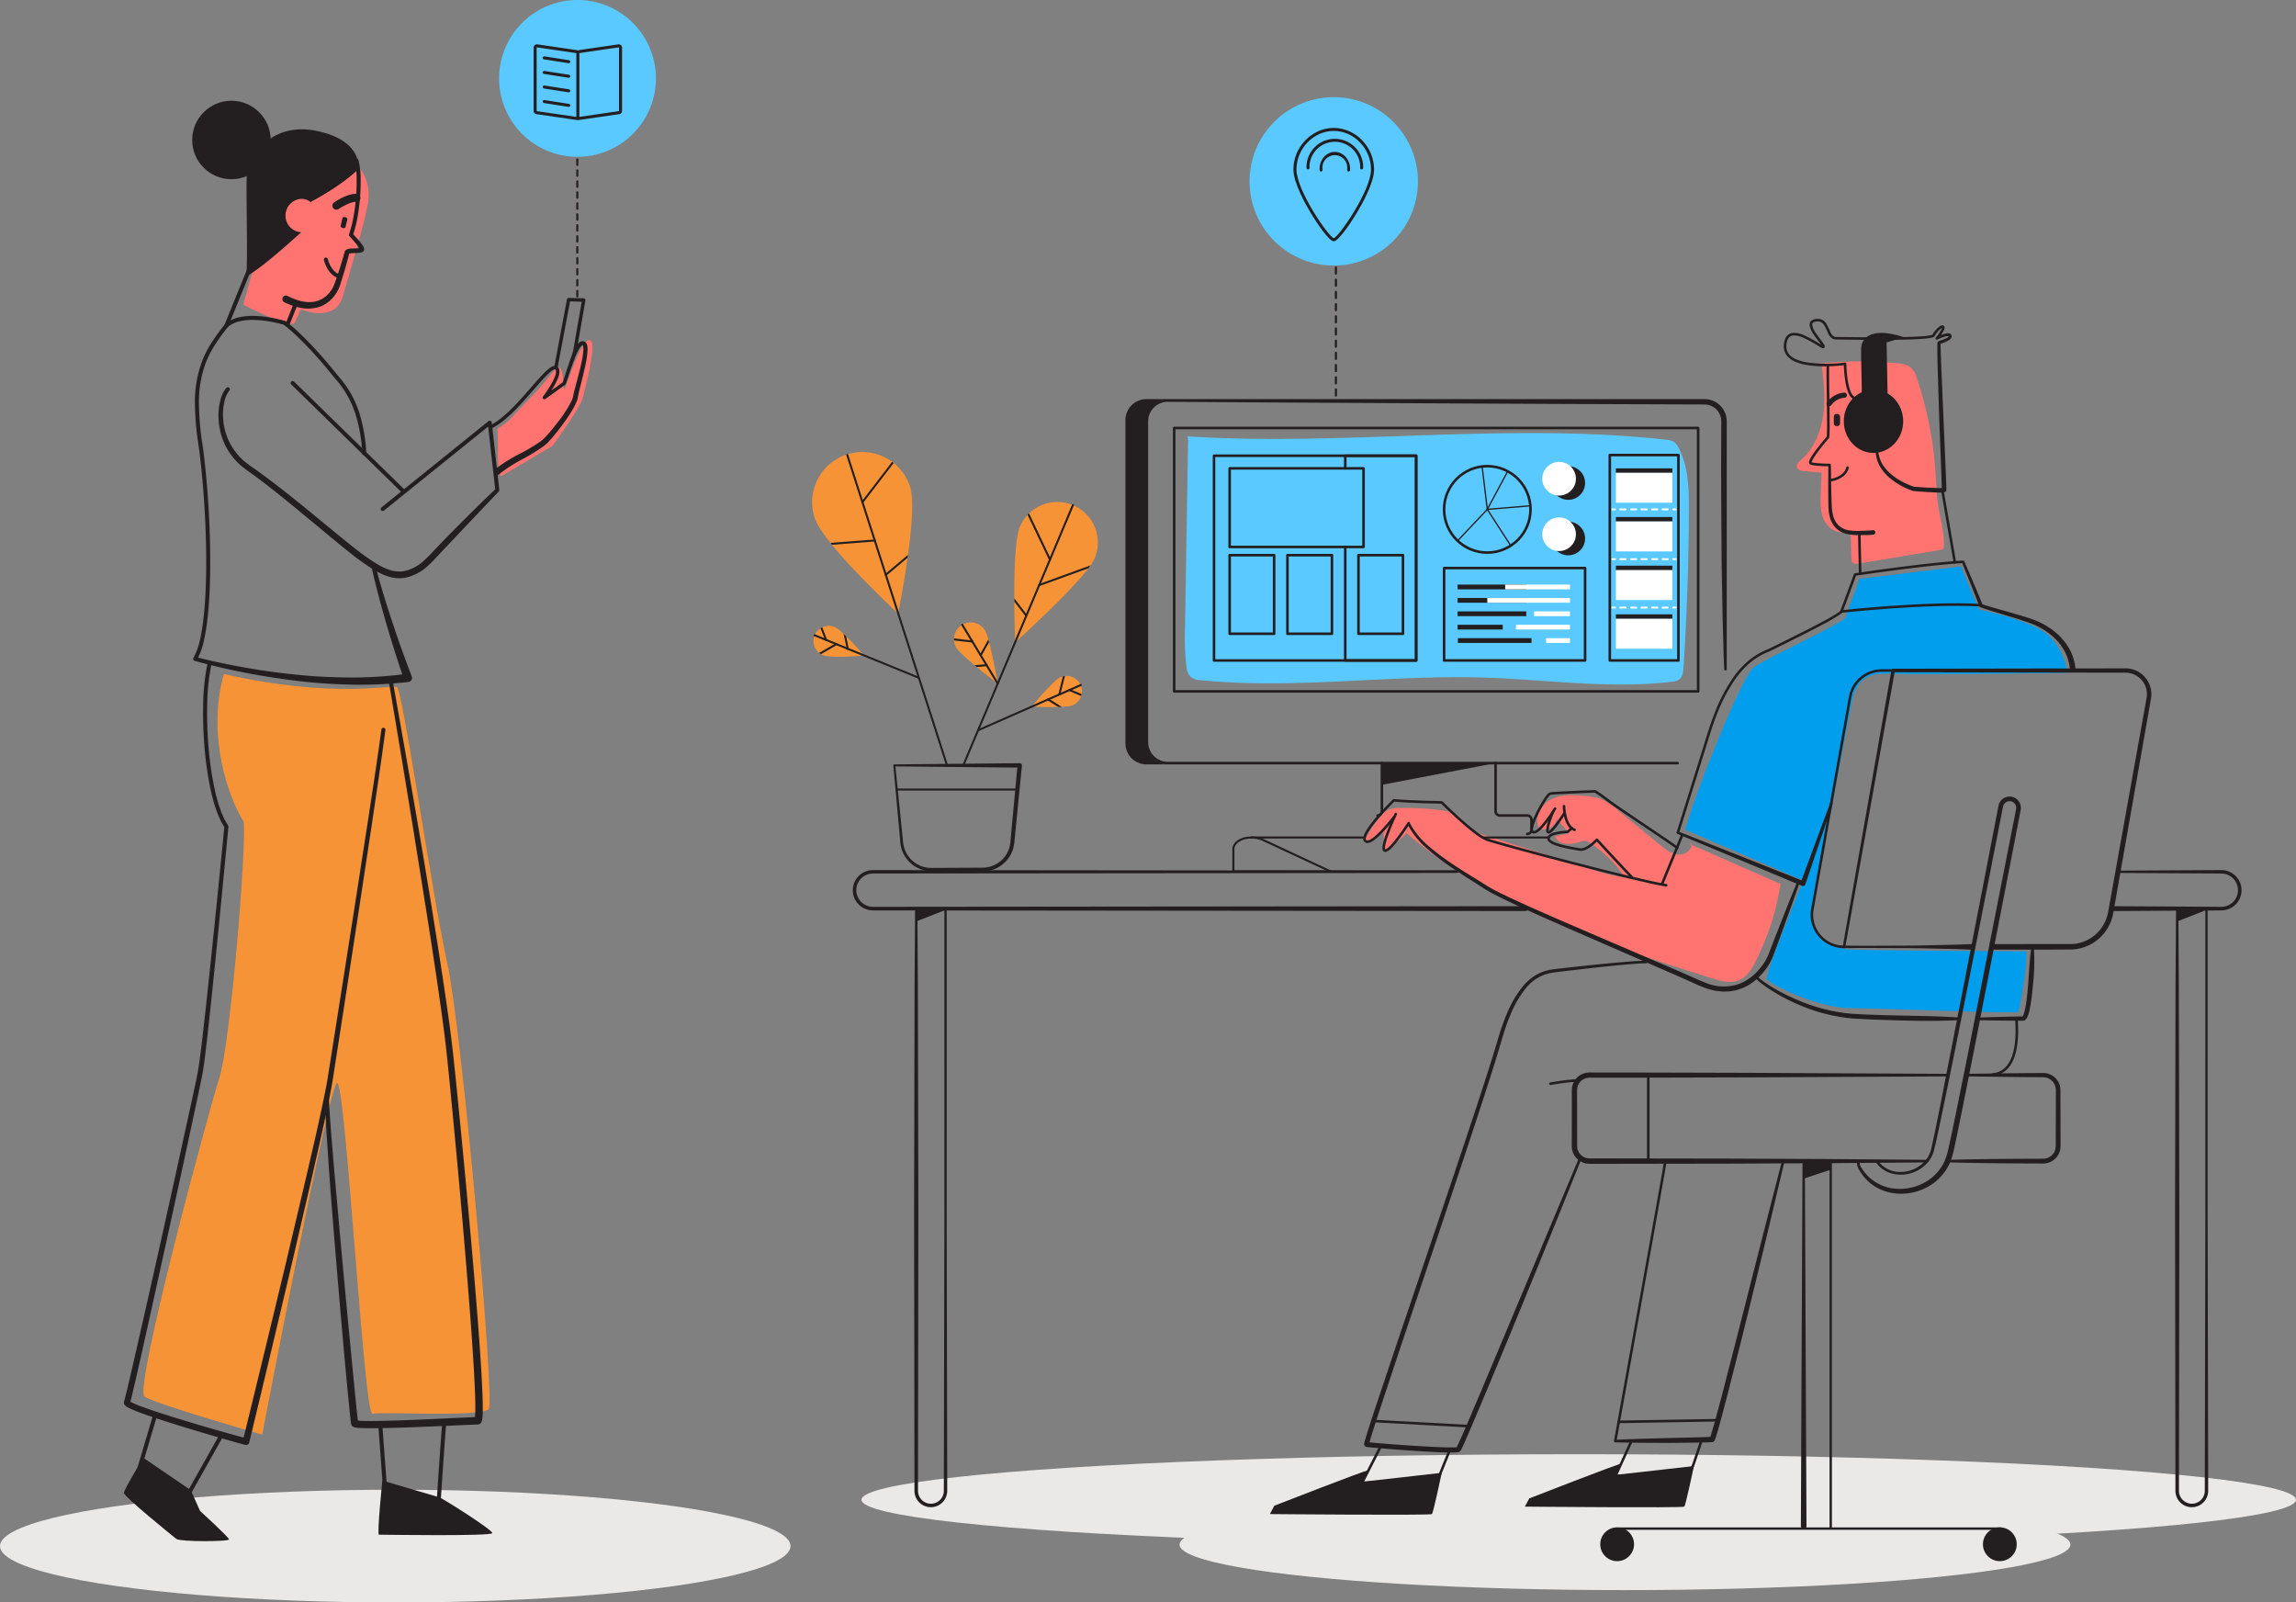 <?xml version="1.0" encoding="UTF-8"?> <svg xmlns="http://www.w3.org/2000/svg" xmlns:xlink="http://www.w3.org/1999/xlink" width="895.432" height="624.832" viewBox="0 0 895.432 624.832"><rect x="0" y="0" width="895.432" height="624.832" fill="#808080" stroke="none"/><defs><style> .cls-1 { fill: #f69336; } .cls-12, .cls-13, .cls-14, .cls-16, .cls-2, .cls-21, .cls-22, .cls-23, .cls-26, .cls-27, .cls-29, .cls-30, .cls-31, .cls-32, .cls-33, .cls-8, .cls-9 { fill: none; } .cls-3 { fill: #009eec; } .cls-4 { fill: #ff7470; } .cls-5 { fill: #eae9e8; } .cls-6 { fill: #5ac9ff; } .cls-7 { fill: #231f20; } .cls-12, .cls-16, .cls-21, .cls-22, .cls-23, .cls-30, .cls-31, .cls-32, .cls-33, .cls-8, .cls-9 { stroke: #231f20; } .cls-12, .cls-13, .cls-14, .cls-16, .cls-21, .cls-22, .cls-23, .cls-26, .cls-27, .cls-29, .cls-30, .cls-31, .cls-32, .cls-33, .cls-8, .cls-9 { stroke-linecap: round; } .cls-12, .cls-13, .cls-14, .cls-16, .cls-21, .cls-22, .cls-23, .cls-27, .cls-30, .cls-31, .cls-32, .cls-33, .cls-8, .cls-9 { stroke-linejoin: round; } .cls-9 { stroke-width: 0.992px; } .cls-10 { fill: #fcfaf0; } .cls-11 { fill: #fff; } .cls-12 { stroke-width: 0.5px; } .cls-13, .cls-14 { stroke: #fff; stroke-width: 0.75px; } .cls-14 { stroke-dasharray: 2.064 2.064; } .cls-15 { clip-path: url(#clip-path); } .cls-16 { stroke-width: 0.781px; } .cls-17 { clip-path: url(#clip-path-2); } .cls-18 { clip-path: url(#clip-path-3); } .cls-19 { clip-path: url(#clip-path-4); } .cls-20 { clip-path: url(#clip-path-5); } .cls-21 { stroke-width: 1.336px; } .cls-22 { stroke-width: 1.568px; } .cls-23 { stroke-width: 3.137px; } .cls-24 { clip-path: url(#clip-path-6); } .cls-25 { fill: #59c9ff; } .cls-26, .cls-27, .cls-29 { stroke: #241f21; } .cls-26, .cls-29 { stroke-miterlimit: 10; } .cls-26 { stroke-width: 0.818px; stroke-dasharray: 2.137 2.137; } .cls-27 { stroke-width: 1.179px; } .cls-28 { clip-path: url(#clip-path-7); } .cls-29 { stroke-width: 0.844px; stroke-dasharray: 2.377 2.377; } .cls-30 { stroke-width: 2px; } .cls-31 { stroke-width: 0.984px; } .cls-32 { stroke-width: 0.917px; } .cls-33 { stroke-width: 0.808px; } </style><clipPath id="clip-path" transform="translate(0 -0)"><path class="cls-1" d="M354.934,189.796a19.581,19.581,0,1,0-37.254,12.078c3.335,10.287,32.561,37.345,32.561,37.345S358.27,200.083,354.934,189.796Z"></path></clipPath><clipPath id="clip-path-2" transform="translate(0 -0)"><path class="cls-1" d="M384.232,245.911a6.546,6.546,0,0,0-11.272,6.66c1.839,3.113,16.172,14.018,16.172,14.018S386.071,249.023,384.232,245.911Z"></path></clipPath><clipPath id="clip-path-3" transform="translate(0 -0)"><path class="cls-1" d="M325.465,244.445a5.963,5.963,0,0,0-4.535,11.03c3.046,1.252,16.08.159,16.08.159S328.511,245.698,325.465,244.445Z"></path></clipPath><clipPath id="clip-path-4" transform="translate(0 -0)"><path class="cls-1" d="M426.934,217.637a15.827,15.827,0,0,0-29.203-12.213c-3.373,8.064-1.803,45.007-1.803,45.007S423.561,225.702,426.934,217.637Z"></path></clipPath><clipPath id="clip-path-5" transform="translate(0 -0)"><path class="cls-1" d="M418.459,274.947a5.963,5.963,0,0,0-4.778-10.926c-3.017,1.319-11.29,11.45-11.29,11.45S415.442,276.266,418.459,274.947Z"></path></clipPath><clipPath id="clip-path-6" transform="translate(0 -0)"><rect class="cls-2" x="194.651" width="61.15" height="115.99"></rect></clipPath><clipPath id="clip-path-7" transform="translate(0 -0)"><rect class="cls-2" x="487.325" y="37.89" width="65.661" height="116.748"></rect></clipPath></defs><title>Stories_Signals</title><g id="Layer_2" data-name="Layer 2"><g id="lines"><g id="desk"><g id="screen_copy" data-name="screen copy"><g id="Layer_118_copy" data-name="Layer 118 copy"><g><path class="cls-3" d="M725.182,225.707c-.568,2.558-5.116,13.359-5.4,15.064s-31.55,16.288-35.813,19.414-21.601,45.39-26.717,63.296l46.045,19.896s-15.064,36.381-14.211,38.371,20.18,11.369,32.402,11.369,65.088,2.274,65.657,1.421,4.263-23.591,2.842-23.591-67.931-.284-70.204-.853-15.391-4.478-12.954-15.598,15.228-82.461,16.365-84.45,2.558-7.958,13.359-7.39,68.499-.284,69.352-.284-1.137-9.948-7.958-15.348-26.149-9.38-26.149-9.38L764.689,220.875Z" transform="translate(0 -0)"></path><path class="cls-4" d="M710.385,141.509c.769,6.658,1.538,13.395.681,20.042s-3.52,13.301-8.591,17.683c-.923.798-2.031,1.848-1.661,3.011.347,1.091,1.733,1.373,2.874,1.47l6.708.571-.307,8.02c-.128,3.353-.236,6.831,1.057,9.928s4.407,5.704,7.737,5.281a3.291,3.291,0,0,1,2.03.053c.756.426.871,1.448.897,2.315l.24,7.921a2.484,2.484,0,0,0,.367,1.489c.542.69,1.59.611,2.455.466l31.729-5.312a1.971,1.971,0,0,0,1.215-.507,1.897,1.897,0,0,0,.325-1.234c.094-5.271-1.468-10.412-2.253-15.625-.67-4.45-.774-8.963-1.086-13.453a144.98,144.98,0,0,0-7.185-36.049,9.466,9.466,0,0,0-2.182-4.052c-1.492-1.395-3.669-1.71-5.701-1.913a141.53,141.53,0,0,0-31.069.316" transform="translate(0 -0)"></path><path class="cls-4" d="M659.674,328.796c.357,2.605-2.618,4.673-5.237,4.437s-4.822-1.98-6.852-3.651l-16.456-13.541a24.879,24.879,0,0,0-7.063-4.576,23.554,23.554,0,0,0-5.581-1.073c-4.536-.478-9.35-.773-13.431,1.262s-6.929,7.239-4.843,11.296a4.898,4.898,0,0,0,6.883-3.583l4.959,5.589-5.579,1.124c1.197,3.423,6.071,3.439,9.493,2.239a5.368,5.368,0,0,1,2.121-.456,4.732,4.732,0,0,1,2.172.925A47.387,47.387,0,0,1,633.728,342.172a71.847,71.847,0,0,1-13.268-3.31l-41.888-13.33c-2.227-.709-4.535-1.464-6.237-3.067-1.495-1.409-2.415-3.384-4.061-4.614a11.544,11.544,0,0,0-5.37-1.771,102.817,102.817,0,0,0-17.316-1.022,10.35,10.35,0,0,0-4.202.727,9.721,9.721,0,0,0-3.099,2.672,44.931,44.931,0,0,0-6.234,9.651,12.96,12.96,0,0,0,7.489-3.826l.361,7.068a28.918,28.918,0,0,0,8.575-6.552c33.568,28.748,76.691,43.343,118.859,56.576,3.697,1.16,7.823,2.292,11.32.623,2.84-1.356,4.569-4.258,5.997-7.062a100.539,100.539,0,0,0,9.753-30.272l-35.37-15.549" transform="translate(0 -0)"></path><ellipse class="cls-5" cx="154.145" cy="602.854" rx="154.145" ry="21.978"></ellipse><ellipse class="cls-5" cx="633.734" cy="602.252" rx="173.721" ry="17.763"></ellipse><ellipse class="cls-5" cx="615.703" cy="584.79" rx="279.729" ry="17.763"></ellipse><path class="cls-6" d="M463.36,171.075l-1.219,74.227a87.265,87.265,0,0,0,.584,14.674,6.47,6.47,0,0,0,1.691,4.003,6.863,6.863,0,0,0,3.985,1.272c36.608,3.582,73.498-2.171,110.264-1.049,24.46.746,48.997,4.531,73.296,1.627a5.887,5.887,0,0,0,2.922-.901c1.356-1.029,1.581-2.945,1.69-4.644q1.964-30.562,2.093-61.206c.035-8.378-.124-17.136-4.062-24.53a6.027,6.027,0,0,0-1.703-2.184,6.755,6.755,0,0,0-3.216-.924c-61.885-6.865-124.511,2.621-186.653-1.284" transform="translate(0 -0)"></path><path class="cls-7" d="M452.244,155.623h-5.175a8.184,8.184,0,0,0-8.155,8.212V289.836a8.184,8.184,0,0,0,8.155,8.212h8.36s-8.155.067-8.155-8.969V163.119c0-.185,1.181-7.496,8.603-7.496Z" transform="translate(0 -0)"></path><path class="cls-8" d="M595.608,325.184a1.67,1.67,0,0,0,1.67-1.67v-3.86a1.67,1.67,0,0,0-1.67-1.67h-10.67a1.67,1.67,0,0,1-1.67-1.67V297.554" transform="translate(0 -0)"></path><path class="cls-8" d="M538.928,297.554v18.76a1.67,1.67,0,0,1-1.67,1.67h0" transform="translate(0 -0)"></path><path class="cls-7" d="M654.28,298.054H455.851a8.907,8.907,0,0,1-5.228-1.458,8.697,8.697,0,0,1-3.342-4.3,8.426,8.426,0,0,1-.498-2.712l-.009-2.621V166.86l.001-2.612a9.115,9.115,0,0,1,.451-2.722,8.706,8.706,0,0,1,3.266-4.358,8.795,8.795,0,0,1,5.207-1.551H664.572a9.5,9.5,0,0,1,2.722.376,9.01,9.01,0,0,1,2.475,1.22,8.703,8.703,0,0,1,3.232,4.384,9.353,9.353,0,0,1,.426,2.723v96.604a.5.5,0,0,1-.999.022l-.001-.022q-.22-5.222-.349-10.444l-.284-10.444-.368-20.887-.137-20.887c-.041-6.962-.099-13.925-.048-20.887l.037-10.444.009-2.611a7.224,7.224,0,0,0-.313-2.065,6.582,6.582,0,0,0-2.428-3.32,6.911,6.911,0,0,0-1.865-.931,7.349,7.349,0,0,0-2.11-.294l-5.222-.018-10.444-.037-41.775-.148-83.549-.415-41.775-.252-20.887-.126-5.222-.031a7.639,7.639,0,0,0-7.523,5.163,8.005,8.005,0,0,0-.401,2.407l-.001,2.61V286.962l.009,2.6a7.423,7.423,0,0,0,.441,2.399,7.696,7.696,0,0,0,2.956,3.804,7.887,7.887,0,0,0,4.672,1.289H654.28a.5.5,0,0,1,0,1Z" transform="translate(0 -0)"></path><rect class="cls-9" x="457.926" y="166.881" width="204.349" height="102.698"></rect><polygon class="cls-7" points="538.928 306.016 583.268 297.554 538.928 297.795 538.928 306.016"></polygon><rect class="cls-10" x="591.217" y="234.447" width="0.532" height="0.532"></rect><g><rect class="cls-8" x="473.461" y="177.711" width="78.836" height="79.826"></rect><rect class="cls-8" x="627.816" y="177.442" width="26.768" height="80.087"></rect><rect class="cls-8" x="563.191" y="221.498" width="54.989" height="36.031"></rect><circle class="cls-8" cx="580.042" cy="198.615" r="16.851"></circle><circle class="cls-7" cx="611.616" cy="209.968" r="6.563"></circle><circle class="cls-7" cx="611.616" cy="188.327" r="6.563"></circle><circle class="cls-11" cx="608.039" cy="208.305" r="6.563"></circle><circle class="cls-11" cx="608.039" cy="186.665" r="6.563"></circle></g><polyline class="cls-8" points="524.642 213.268 524.642 257.529 552.297 257.529 552.297 177.711 524.642 177.711 524.642 182.622"></polyline><line class="cls-12" x1="568.461" y1="210.852" x2="580.042" y2="198.615"></line><line class="cls-12" x1="589.188" y1="212.766" x2="580.042" y2="198.615"></line><line class="cls-12" x1="578.003" y1="181.764" x2="580.042" y2="198.615"></line><line class="cls-12" x1="588.005" y1="183.762" x2="580.042" y2="198.615"></line><line class="cls-12" x1="596.893" y1="197.212" x2="580.042" y2="198.615"></line><rect class="cls-7" x="568.461" y="227.942" width="26.777" height="1.86"></rect><rect class="cls-7" x="568.461" y="233.165" width="26.777" height="1.86"></rect><rect class="cls-7" x="568.461" y="238.388" width="26.777" height="1.86"></rect><rect class="cls-7" x="568.461" y="243.611" width="17.611" height="1.86"></rect><rect class="cls-7" x="568.569" y="248.835" width="28.711" height="1.86"></rect><g><rect class="cls-7" x="630.195" y="182.622" width="22.009" height="1.785"></rect><rect class="cls-11" x="630.195" y="184.347" width="22.009" height="11.685"></rect></g><g><rect class="cls-7" x="630.195" y="201.597" width="22.009" height="1.785"></rect><rect class="cls-11" x="630.195" y="203.321" width="22.009" height="11.685"></rect></g><g><rect class="cls-7" x="630.195" y="220.571" width="22.009" height="1.785"></rect><rect class="cls-11" x="630.195" y="222.296" width="22.009" height="11.685"></rect></g><g><rect class="cls-7" x="630.195" y="239.546" width="22.009" height="1.785"></rect><rect class="cls-11" x="630.195" y="241.271" width="22.009" height="11.685"></rect></g><g><line class="cls-13" x1="628.849" y1="198.615" x2="629.849" y2="198.615"></line><line class="cls-14" x1="631.913" y1="198.615" x2="651.519" y2="198.615"></line><line class="cls-13" x1="652.551" y1="198.615" x2="653.551" y2="198.615"></line></g><g><line class="cls-13" x1="628.849" y1="218.029" x2="629.849" y2="218.029"></line><line class="cls-14" x1="631.913" y1="218.029" x2="651.519" y2="218.029"></line><line class="cls-13" x1="652.551" y1="218.029" x2="653.551" y2="218.029"></line></g><g><line class="cls-13" x1="628.849" y1="236.91" x2="629.849" y2="236.91"></line><line class="cls-14" x1="631.913" y1="236.91" x2="651.519" y2="236.91"></line><line class="cls-13" x1="652.551" y1="236.91" x2="653.551" y2="236.91"></line></g><rect class="cls-11" x="587.004" y="227.942" width="25.284" height="1.86"></rect><rect class="cls-11" x="580.042" y="233.165" width="32.246" height="1.86"></rect><rect class="cls-11" x="598.283" y="238.388" width="14.005" height="1.86"></rect><rect class="cls-11" x="591.217" y="243.611" width="21.071" height="1.86"></rect><rect class="cls-11" x="602.966" y="248.835" width="9.322" height="1.86"></rect><rect class="cls-8" x="479.554" y="182.622" width="52.217" height="30.646"></rect><rect class="cls-8" x="479.554" y="216.47" width="17.351" height="30.646"></rect><rect class="cls-8" x="502.098" y="216.47" width="17.351" height="30.646"></rect><rect class="cls-8" x="529.798" y="216.47" width="17.351" height="30.646"></rect><g><path class="cls-1" d="M354.934,189.796a19.581,19.581,0,1,0-37.254,12.078c3.335,10.287,32.561,37.345,32.561,37.345S358.27,200.083,354.934,189.796Z" transform="translate(0 -0)"></path><g class="cls-15"><line class="cls-16" x1="336.345" y1="195.796" x2="348.72" y2="179.651"></line><line class="cls-16" x1="341.152" y1="210.747" x2="323.325" y2="212.115"></line><line class="cls-16" x1="345.452" y1="224.12" x2="356.055" y2="215.231"></line></g></g><g><path class="cls-1" d="M384.232,245.911a6.546,6.546,0,0,0-11.272,6.66c1.839,3.113,16.172,14.018,16.172,14.018S386.071,249.023,384.232,245.911Z" transform="translate(0 -0)"></path><g class="cls-17"><line class="cls-16" x1="379.278" y1="250.157" x2="368.047" y2="248.864"></line><line class="cls-16" x1="382.466" y1="255.459" x2="386.919" y2="247.529"></line><line class="cls-16" x1="384.786" y1="259.384" x2="377.326" y2="259.978"></line></g></g><g><path class="cls-1" d="M325.465,244.445a5.963,5.963,0,0,0-4.535,11.03c3.046,1.252,16.08.159,16.08.159S328.511,245.698,325.465,244.445Z" transform="translate(0 -0)"></path><g class="cls-18"><line class="cls-16" x1="330.619" y1="253.008" x2="328.733" y2="243.898"></line><line class="cls-16" x1="326.16" y1="251.176" x2="318.253" y2="255.725"></line><line class="cls-16" x1="322.187" y1="249.543" x2="319.757" y2="243.29"></line></g></g><g><path class="cls-1" d="M426.934,217.637a15.827,15.827,0,0,0-29.203-12.213c-3.373,8.064-1.803,45.007-1.803,45.007S423.561,225.702,426.934,217.637Z" transform="translate(0 -0)"></path><g class="cls-19"><line class="cls-16" x1="400.163" y1="239.916" x2="389.029" y2="225.438"></line><line class="cls-16" x1="405.294" y1="228.131" x2="430.68" y2="218.903"></line><line class="cls-16" x1="409.511" y1="218.244" x2="398.796" y2="195.735"></line></g></g><line class="cls-16" x1="418.439" y1="196.929" x2="375.679" y2="298.443"></line><line class="cls-16" x1="330.423" y1="177.38" x2="369.35" y2="298.443"></line><line class="cls-16" x1="317.683" y1="247.693" x2="358.206" y2="264.231"></line><g><path class="cls-1" d="M418.459,274.947a5.963,5.963,0,0,0-4.778-10.926c-3.017,1.319-11.29,11.45-11.29,11.45S415.442,276.266,418.459,274.947Z" transform="translate(0 -0)"></path><g class="cls-20"><line class="cls-16" x1="408.721" y1="272.701" x2="416.581" y2="277.676"></line><line class="cls-16" x1="413.137" y1="270.768" x2="415.363" y2="261.922"></line><line class="cls-16" x1="417.072" y1="269.047" x2="423.257" y2="271.646"></line></g></g><line class="cls-16" x1="421.533" y1="267.095" x2="381.477" y2="284.734"></line><line class="cls-16" x1="389.132" y1="266.589" x2="375.266" y2="243.605"></line><path class="cls-7" d="M383.269,339.769l-16.851-.084-2.106-.01-1.053-.005-1.105-.055a12.179,12.179,0,0,1-10.156-7.51,13.597,13.597,0,0,1-.926-4.256l-.383-4.195-.765-8.391L348.393,298.481a.392.392,0,0,1,.355-.426l.034-.002,48.917-.47a.853.853,0,0,1,.861.845l-.004.091-.001.007-2.334,23.558-.584,5.889a15.496,15.496,0,0,1-.545,3.056,12.999,12.999,0,0,1-1.296,2.867A12.415,12.415,0,0,1,383.269,339.769Zm0-1.449a10.928,10.928,0,0,0,9.233-5.215,11.47,11.47,0,0,0,1.12-2.518,13.871,13.871,0,0,0,.47-2.762l.55-5.893,2.199-23.571.856.943L348.781,298.834l.389-.428,1.697,16.766.848,8.383.424,4.191a12.467,12.467,0,0,0,.888,3.932,10.995,10.995,0,0,0,9.233,6.7l.999.04,1.053-.005,2.106-.01Z" transform="translate(0 -0)"></path><line class="cls-16" x1="349.686" y1="307.845" x2="396.641" y2="307.845"></line><path class="cls-4" d="M94.874,118.782c1.538.923,18.763,9.535,19.993,7.075S117.328,120.628,117.328,120.628s13.226,5.537,16.302-4.921,9.843-32.912,10.15-38.756-2.768-15.995-14.457-17.533-19.071,3.999-26.145,29.529S94.874,118.782,94.874,118.782Z" transform="translate(0 -0)"></path><path class="cls-4" d="M193.995,167.252c.545,3.542-.545,19.344,1.635,18.254s19.889-11.716,19.889-11.716,10.898-14.985,11.716-18.527,6.266-23.159,2.452-22.614-8.817,18.594-9.634,19.139.643-13.69-4.806-6.333-13.895,14.985-15.257,16.892S193.995,167.252,193.995,167.252Z" transform="translate(0 -0)"></path><path class="cls-1" d="M87.311,262.812c-6.887,24.385,2.048,48.771,7.775,57.685.956,11.467-5.256,86.484-9.556,99.863S52.083,541.724,56.383,544.591s45.87,14.812,45.87,14.812S128.055,424.182,131.4,422.271s10.512,129.965,13.857,129.009,43.003,1.433,45.392-1.911-10.512-148.122-16.246-173.924-17.364-106.277-19.59-107.508S131.056,272.678,87.311,262.812Z" transform="translate(0 -0)"></path><path class="cls-7" d="M193.06,182.99a59.393,59.393,0,0,1,8.916-5.67,72.253,72.253,0,0,0,8.771-5.158,16.476,16.476,0,0,0,1.805-1.596c.576-.611,1.142-1.252,1.699-1.895,1.113-1.29,2.189-2.619,3.229-3.973a49.085,49.085,0,0,0,5.476-8.496,10.331,10.331,0,0,0,.42-1.098,5.177,5.177,0,0,0,.126-.518l.126-.667c.187-.882.406-1.72.625-2.562l1.326-5.006c.431-1.665.845-3.331,1.202-5a31.428,31.428,0,0,0,.742-4.974c-.026-1.89-.125-2.358-1.29-.917a22.272,22.272,0,0,0-2.161,4.478c-1.221,3.192-2.256,6.492-3.4,9.761l-.003.01a.651.651,0,0,1-.24.318l-0.0 0-7.732,5.541a.668.668,0,0,1-.926-.941l.005-.007a49.103,49.103,0,0,0,3.251-4.93,22.257,22.257,0,0,0,1.288-2.607,5.287,5.287,0,0,0,.514-2.534c-.109-1.488-2.223.39-3.482,1.643-1.389,1.387-2.705,2.889-4.022,4.386-2.63,3.005-5.244,6.053-8.065,8.932a59.371,59.371,0,0,1-4.438,4.134,25.462,25.462,0,0,1-5.118,3.411.668.668,0,0,1-.586-1.2l.013-.007c3.451-1.705,6.393-4.476,9.175-7.273,2.779-2.836,5.377-5.864,8.014-8.877,1.324-1.504,2.645-3.014,4.086-4.454a15.544,15.544,0,0,1,2.397-2.028,2.684,2.684,0,0,1,1.895-.522,1.971,1.971,0,0,1,1.441,1.597,6.336,6.336,0,0,1-.585,3.289,23.569,23.569,0,0,1-1.366,2.769,50.345,50.345,0,0,1-3.35,5.08l-.921-.947,7.732-5.541 0-0-.243.327c1.092-3.265,2.078-6.575,3.279-9.853a23.393,23.393,0,0,1,2.281-4.855,4.427,4.427,0,0,1,1.085-1.136,2.131,2.131,0,0,1,.956-.365,1.751,1.751,0,0,1,1.831,1.111,3.593,3.593,0,0,1,.226.809,7.943,7.943,0,0,1,.084,1.44,32.805,32.805,0,0,1-.704,5.274c-.341,1.714-.737,3.406-1.148,5.09l-1.256,5.028c-.204.832-.409,1.669-.569,2.479l-.105.607a6.996,6.996,0,0,1-.168.742,12.151,12.151,0,0,1-.484,1.327,33.727,33.727,0,0,1-2.588,4.669c-.951,1.477-1.958,2.906-3.002,4.306q-1.566,2.1-3.248,4.112c-.564.671-1.133,1.333-1.732,1.986a18.588,18.588,0,0,1-2.042,1.865,73.529,73.529,0,0,1-8.986,5.48,57.104,57.104,0,0,0-8.47,5.55l-.008.007a1.255,1.255,0,0,1-1.592-1.94Z" transform="translate(0 -0)"></path><polyline class="cls-21" points="224.046 137.721 227.662 116.996 221.77 116.817 216.771 143.42"></polyline><path class="cls-7" d="M82.424,259.237A82.827,82.827,0,0,0,80.802,275.114a154.518,154.518,0,0,0,.514,16.06A131.182,131.182,0,0,0,83.573,307.059c.276,1.306.551,2.613.924,3.891l.52,1.928c.177.641.418,1.258.623,1.888l.647,1.878.793,1.805.395.903c.135.299.321.563.479.846l.982,1.675.002.003.034.058a.77.77,0,0,1,.103.465c-2.183,23.01-4.406,46.014-6.815,69.005-.616,5.747-1.224,11.494-1.909,17.24-.168,1.436-.336,2.873-.53,4.311-.184,1.437-.365,2.873-.609,4.327-.473,2.893-1.12,5.702-1.699,8.536l-7.289,33.898Q62.854,493.592,55.305,527.431c-1.28,5.64-2.532,11.271-3.895,16.914l-.254,1.058-.335,1.19-.178.596-.045.149c-.035.073.022.001.073-.168a.889.889,0,0,0,.015-.406.707.707,0,0,0-.125-.351.165.165,0,0,0-.045-.065c-.009-.008.093.075.2.143.122.074.246.15.391.225a36.066,36.066,0,0,0,3.835,1.633c2.671,1.001,5.404,1.91,8.141,2.8,10.96,3.503,22.096,6.749,33.173,9.744l.006.002-1.562.944q8.412-34.345,16.65-68.736l8.129-34.411c2.639-11.476,5.376-22.971,7.63-34.48.576-2.855.976-5.79,1.454-8.695l1.383-8.732,2.758-17.466,5.482-34.937,5.41-34.947c1.768-11.65,3.579-23.309,5.152-34.967l.002-.012a.784.784,0,0,1,1.555.207c-1.538,11.713-3.305,23.36-5.033,35.026l-5.286,34.971-5.358,34.959-2.696,17.477-1.352,8.738c-.469,2.912-.854,5.822-1.432,8.749-2.237,11.637-4.925,23.094-7.527,34.604l-8.01,34.454q-8.1,34.431-16.409,68.809a1.283,1.283,0,0,1-1.547.948l-.015-.004L95.63,563.39c-5.643-1.516-11.158-3.134-16.717-4.775-5.546-1.649-11.08-3.337-16.59-5.138-2.755-.907-5.502-1.831-8.238-2.867a37.769,37.769,0,0,1-4.124-1.782,4.785,4.785,0,0,1-1.197-.841,3.191,3.191,0,0,1-.218-.273,1.835,1.835,0,0,1-.231-.599,1.565,1.565,0,0,1,.035-.54c.057-.213.122-.33.101-.3l.028-.112.115-.447.246-.898.256-1.048c1.37-5.585,2.648-11.229,3.945-16.853q7.706-33.789,15.161-67.645l7.409-33.858c.588-2.824,1.248-5.648,1.716-8.455.239-1.395.425-2.824.613-4.252.197-1.424.37-2.857.543-4.289.704-5.726,1.333-11.468,1.969-17.208,2.491-22.969,4.798-45.965,7.063-68.961l.137.522-.002-.003-1.065-1.807c-.169-.304-.37-.597-.513-.911l-.416-.946-.83-1.894-.67-1.94c-.212-.649-.46-1.29-.642-1.947l-.533-1.972c-.382-1.31-.662-2.638-.942-3.967a132.721,132.721,0,0,1-2.287-16.083,156.098,156.098,0,0,1-.519-16.222,84.171,84.171,0,0,1,1.665-16.213.784.784,0,1,1,1.531.34v0Z" transform="translate(0 -0)"></path><path class="cls-7" d="M153.359,266.571c6.801,38.267,13.537,76.543,19.348,114.99,1.433,9.618,2.869,19.228,3.952,28.925,1.051,9.671,1.998,19.337,2.95,29.01q2.828,29.015,5.323,58.065c.815,9.685,1.594,19.375,2.263,29.079.331,4.853.639,9.708.863,14.58.108,2.437.202,4.875.222,7.338.005,1.237.005,2.463-.088,3.761-.023.325-.057.66-.113,1.024a5.274,5.274,0,0,1-.129.612l-.055.183-.096.241a1.812,1.812,0,0,1-.682.811,1.924,1.924,0,0,1-.883.25l-.097.001-.212.004-.443.013-.901.034c-9.688.421-19.408.901-29.134,1.199-4.877.129-9.709.301-14.681.124a18.673,18.673,0,0,1-1.972-.177,4.29,4.29,0,0,1-.646-.146l-.22-.077a2.601,2.601,0,0,1-.372-.205,1.761,1.761,0,0,1-.584-.787l-.036-.171c-.042-.209-.094-.504-.108-.647l-.055-.462-.391-3.649-.715-7.26c-1.869-19.349-3.487-38.714-5.106-58.081q-1.213-14.525-2.251-29.067l-.984-14.549-.412-7.286c-.054-1.218-.115-2.432-.148-3.656-.011-.615-.046-1.216-.036-1.843l.003-.933c.009-.327.051-.701.082-1.047a.776.776,0,0,1,1.548.107l-.01.201-.038.77.011.888c-.001.587.043,1.2.063,1.798.05,1.203.129,2.414.201,3.621l.519,7.257,1.2,14.514,2.599,29.022c1.751,19.347,3.633,38.686,5.502,58.017l.733,7.241.396,3.595.053.442a2.37,2.37,0,0,1,.029.254l0.0.054a1.295,1.295,0,0,0-.445-.613.564.564,0,0,0-.171-.098c-.018-.008-.004-.006-.004-.006a2.026,2.026,0,0,0,.242.048,16.411,16.411,0,0,0,1.656.139c4.74.157,9.626-.023,14.458-.166,9.696-.324,19.382-.829,29.104-1.279l.919-.037.468-.015.244-.006.131-.002c.261-.022-.5.007-.664.2-.4.281-.382.415-.419.447a.072.072,0,0,0-.011.03l.009-.036a2.584,2.584,0,0,0,.057-.278c.036-.236.067-.505.088-.786.085-1.124.092-2.329.091-3.521-.012-2.395-.096-4.812-.196-7.228-.207-4.834-.498-9.676-.813-14.517-.637-9.682-1.385-19.364-2.169-29.042q-2.366-29.036-5.137-58.046c-.921-9.667-1.838-19.342-2.856-28.991-1.044-9.618-2.449-19.235-3.849-28.838-2.83-19.211-5.958-38.385-9.024-57.568q-4.647-28.767-9.516-57.501a.784.784,0,0,1,1.545-.271Z" transform="translate(0 -0)"></path><line class="cls-22" x1="60.379" y1="552.176" x2="53.656" y2="574.869"></line><line class="cls-22" x1="86.154" y1="560.021" x2="72.146" y2="584.954"></line><path class="cls-7" d="M55.897,568.425l18.49,12.607,3.642,8.124s11.105,10.122,11.293,11.062-19.137.985-20.538-.136-20.451-16.529-20.451-17.93S55.897,568.425,55.897,568.425Z" transform="translate(0 -0)"></path><line class="cls-22" x1="148.348" y1="556.099" x2="150.309" y2="582.433"></line><path class="cls-22" d="M173.281,554.978c-.28,1.121-2.241,31.097-2.241,31.097" transform="translate(0 -0)"></path><path class="cls-7" d="M149.126,577.275s-2.179,21.127-1.339,21.127,44.217.688,44.217-.628-19.564-13.66-20.684-13.94S149.126,577.275,149.126,577.275Z" transform="translate(0 -0)"></path><path class="cls-7" d="M141.303,176.865a63.087,63.087,0,0,0-2.531-14.98,38.09,38.09,0,0,0-7.152-13.205c-1.675-1.908-3.251-4.003-4.916-5.925q-2.477-2.934-5.08-5.752-2.596-2.824-5.359-5.476a64.258,64.258,0,0,0-5.728-4.976l.215.107a49.232,49.232,0,0,0-5.636-1.302,39.44,39.44,0,0,0-5.746-.595,21.839,21.839,0,0,0-5.662.465,11.106,11.106,0,0,0-4.908,2.32l.089-.096c-3.399,4.364-6.683,8.852-8.612,13.971a43.503,43.503,0,0,0-2.694,16.093A112.975,112.975,0,0,0,79.073,174.028c.752,5.539,1.309,11.095,1.755,16.658.859,11.128,1.308,22.289,1.117,33.461-.101,5.584-.36,11.174-.981,16.746a83.008,83.008,0,0,1-1.312,8.329A28.608,28.608,0,0,1,76.8,257.312l-.006.011-.453-1.161c6.701,1.756,13.54,3.161,20.386,4.348q10.282,1.764,20.665,2.733c6.913.683,13.855.922,20.779.929a163.818,163.818,0,0,0,20.661-1.457l.011-.001-1.295,2.159c-2.52-7.317-4.83-14.657-6.992-22.062-2.157-7.401-4.13-14.859-5.8-22.391a.784.784,0,0,1,1.526-.363c1.927,7.419,4.154,14.761,6.563,22.042,2.411,7.275,4.982,14.522,7.728,21.651l.013.033a1.57,1.57,0,0,1-.901,2.029,1.632,1.632,0,0,1-.407.097l-.011.001a166.757,166.757,0,0,1-21.104,1.073c-7.028-.146-14.047-.529-21.013-1.356q-10.452-1.19-20.778-3.167c-6.88-1.335-13.699-2.874-20.464-4.791a.782.782,0,0,1-.477-1.118l.024-.044.005-.01a27.254,27.254,0,0,0,2.66-7.611,81.49,81.49,0,0,0,1.286-8.168c.613-5.499.871-11.05.971-16.6.19-11.105-.257-22.228-1.112-33.309-.444-5.539-.999-11.07-1.745-16.569a114.445,114.445,0,0,1-1.503-16.731,45.062,45.062,0,0,1,2.801-16.659c2.022-5.352,5.42-9.977,8.84-14.37l.005-.006a.708.708,0,0,1,.085-.09,12.634,12.634,0,0,1,5.617-2.689,23.375,23.375,0,0,1,6.051-.503,40.988,40.988,0,0,1,5.968.617,50.597,50.597,0,0,1,5.842,1.352l.009.003a.674.674,0,0,1,.206.104,65.183,65.183,0,0,1,5.91,5.126q2.8,2.691,5.425,5.543,2.634,2.842,5.126,5.805c1.7,1.964,3.214,3.985,4.93,5.941a39.679,39.679,0,0,1,7.437,13.731,64.632,64.632,0,0,1,2.6,15.352.784.784,0,1,1-1.565.1Z" transform="translate(0 -0)"></path><path class="cls-7" d="M89.411,152.342a9.957,9.957,0,0,0-1.852,4.133,22.3,22.3,0,0,0-.44,2.34c-.05.797-.163,1.59-.151,2.39a24.811,24.811,0,0,0,1.678,9.366,24.145,24.145,0,0,0,6.917,9.522l1.897,1.447c1.35.96,2.75,1.894,4.083,2.886,10.764,7.855,20.89,16.439,31.143,24.814,5.123,4.16,10.253,8.414,15.855,11.527a21.43,21.43,0,0,0,4.314,1.727,12.845,12.845,0,0,0,4.435.268,16.24,16.24,0,0,0,8.039-4.165c1.172-1.068,2.285-2.196,3.436-3.427l3.44-3.6c2.293-2.399,4.646-4.738,6.98-7.095q7.01-7.063,14.211-13.928l.002-.002-.225.642-2.947-26.278,1.271.523-41.75,33.645a.784.784,0,0,1-.984-1.221l41.75-33.645a.784.784,0,0,1,1.271.523l2.947,26.278a.782.782,0,0,1-.215.632l-.01.01-.002.002-13.693,14.401-6.82,7.218-3.399,3.614c-1.102,1.197-2.306,2.445-3.574,3.615a18.554,18.554,0,0,1-9.366,4.844,15.428,15.428,0,0,1-5.43-.338,23.934,23.934,0,0,1-4.891-1.967c-5.993-3.365-11.092-7.668-16.234-11.86l-15.32-12.669c-5.109-4.205-10.247-8.376-15.54-12.302-1.315-1-2.665-1.919-4.005-2.893l-2.04-1.588a25.469,25.469,0,0,1-1.883-1.774,24.977,24.977,0,0,1-5.473-8.695,26.65,26.65,0,0,1-1.62-10.103c.006-.857.139-1.711.211-2.564a23.932,23.932,0,0,1,.524-2.532,11.352,11.352,0,0,1,2.316-4.791A.783.783,0,0,1,89.45,152.296Z" transform="translate(0 -0)"></path><line class="cls-22" x1="114.134" y1="149.349" x2="157.358" y2="191.59"></line><line class="cls-22" x1="88.274" y1="126.965" x2="97.28" y2="104.823"></line><line class="cls-22" x1="115.42" y1="118.252" x2="112.122" y2="126.497"></line><path class="cls-7" d="M139.746,62.323a27.563,27.563,0,0,1,.909,7.522q.05,3.719-.265,7.414c-.208,2.462-.515,4.917-.951,7.356a47.119,47.119,0,0,1-1.826,7.236l-.175-.805.001.001c.748.767,1.466,1.538,2.172,2.341a19.854,19.854,0,0,1,2.017,2.616,2.457,2.457,0,0,1,.4,1.148,1.176,1.176,0,0,1-.216.7,1.317,1.317,0,0,1-.421.372,2.225,2.225,0,0,1-.604.228,10.095,10.095,0,0,1-1.732.187l-1.555.073a6.202,6.202,0,0,0-1.328.191.671.671,0,0,0-.132.056.415.415,0,0,0,.149-.219c.032-.149-.005.015-.013.077l-.044.236-.092.405-.395,1.554-.847,3.051c-.586,2.026-1.183,4.043-1.849,6.061-1.051,4.179-4.295,8.368-8.856,9.672a14.445,14.445,0,0,1-6.817.245,25.908,25.908,0,0,1-6.284-2.134A1.378,1.378,0,1,1,112.106,115.388q.03.013.059.028l.059.03c3.542,1.786,7.547,2.99,11.184,1.992a9.781,9.781,0,0,0,4.707-2.93,11.316,11.316,0,0,0,1.664-2.327,22.158,22.158,0,0,0,1.127-2.758c.696-1.952,1.338-3.945,1.965-5.936l.908-2.994.415-1.487.092-.36.105-.457a1.476,1.476,0,0,1,.642-.807,2.385,2.385,0,0,1,.587-.258,7.682,7.682,0,0,1,1.783-.235l1.59-.038a8.981,8.981,0,0,0,1.397-.106c.086-.015.155-.045.135-.034a.5.5,0,0,0-.122.123.604.604,0,0,0-.109.331c.03.146-.048-.151-.155-.309a18.648,18.648,0,0,0-1.774-2.399c-.66-.788-1.355-1.57-2.055-2.322l-.001-.001a.788.788,0,0,1-.175-.805,45.608,45.608,0,0,0,1.762-6.992c.425-2.381.727-4.79.931-7.206.205-2.416.292-4.844.26-7.26a26.597,26.597,0,0,0-.816-7.016l-.023-.073a.783.783,0,0,1,1.498-.46Z" transform="translate(0 -0)"></path><path class="cls-22" d="M127.087,101.198s1.245,5.516,5.338,6.583" transform="translate(0 -0)"></path><path class="cls-23" d="M131.179,80.203s4.982-3.381,7.829-3.025" transform="translate(0 -0)"></path><circle class="cls-7" cx="90.257" cy="54.582" r="15.301"></circle><rect class="cls-7" x="133.182" y="84.636" width="1.957" height="4.27" rx="0.622" transform="translate(23.521 -28.5) rotate(13.281)"></rect><path class="cls-7" d="M123.351,51.024c-18.504-3.737-26.51,11.209-27.044,16.369s.534,35.762-.356,40.388c6.405-3.202,20.323-16.307,21.569-17.196a6.541,6.541,0,0,1,0-13.062,5.931,5.931,0,0,1,3.774,1.389l.1-.31s11.209-5.693,18.326-12.632C139.719,65.969,141.854,54.76,123.351,51.024Z" transform="translate(0 -0)"></path><g class="cls-24"><path class="cls-25" d="M255.801,30.575A30.575,30.575,0,1,1,225.226 0a30.575,30.575,0,0,1,30.575,30.575" transform="translate(0 -0)"></path><line class="cls-26" x1="225.144" y1="115.581" x2="225.144" y2="62.144"></line><path class="cls-27" d="M221.807,41.089l-9.547-1.484m9.547-4.195-9.547-1.484m9.547-4.195-9.547-1.484m9.547-4.195-9.547-1.484m-3.552-3.991V43.232a.699.699,0,0,0,.598.691l16.053,2.339V20.801a.698.698,0,0,0-.597-.691l-15.254-2.224A.698.698,0,0,0,208.709,18.576Zm33.3,0V43.232a.699.699,0,0,1-.597.691l-16.053,2.339V20.801a.698.698,0,0,1,.597-.691l15.254-2.224A.698.698,0,0,1,242.009,18.576Z" transform="translate(0 -0)"></path></g><g class="cls-28"><path class="cls-25" d="M552.986,70.721A32.83,32.83,0,1,1,520.156,37.89,32.83,32.83,0,0,1,552.986,70.721" transform="translate(0 -0)"></path><path class="cls-7" d="M520.155,94.079c1.814,0,6.598-7.117,8.874-10.88,2.06-3.406,6.852-11.891,6.852-17.105,0-8.791-7.202-16.217-15.726-16.217-8.524,0-15.725,7.426-15.725,16.217,0,5.214,4.791,13.699,6.851,17.105,2.276,3.763,7.06,10.88,8.874,10.88m0-43.031c7.884,0,14.544,6.891,14.544,15.047,0,8.167-12.505,26.187-14.544,26.809-2.04-.622-14.544-18.642-14.544-26.809,0-8.156,6.66-15.047,14.544-15.047" transform="translate(0 -0)"></path><path class="cls-7" d="M515.206,66.878l.038-.001a.615.615,0,0,0,.526-.677c-.007-.115-.01-.23-.01-.346a4.847,4.847,0,1,1,9.642,0c0,.117-.004.232-.01.348a.615.615,0,0,0,.528.675.59.59,0,0,0,.599-.582c0-.004 0-.009,0-.013.008-.141.012-.284.012-.427,0-3.654-2.669-6.626-5.95-6.626-3.28,0-5.95,2.972-5.95,6.626q0,.217.012.43a.598.598,0,0,0,.563.594" transform="translate(0 -0)"></path><path class="cls-7" d="M510.134,66.029l.038-.001a.574.574,0,0,0,.543-.603v-.002q-.02-.306-.021-.617a9.893,9.893,0,0,1,19.772,0q0,.311-.02.617a.582.582,0,0,0,1.162.074q.023-.342.023-.691a11.057,11.057,0,0,0-22.101,0q0,.348.022.691a.577.577,0,0,0,.581.532" transform="translate(0 -0)"></path><line class="cls-29" x1="521.002" y1="154.216" x2="521.002" y2="104.292"></line></g><polyline class="cls-8" points="565.429 565.357 562.144 573.467 560.662 577.125 531.189 578.23 538.404 564.12"></polyline><path class="cls-8" d="M786.414,397.007c0,2.463,2.155,20.933-9.389,22.011" transform="translate(0 -0)"></path><path class="cls-7" d="M771.329,396.78c5.896-.226,11.787-.357,17.677-.469l-.162.021c-.159.054-0-.009.09-.202a4.492,4.492,0,0,0,.295-.656,15.148,15.148,0,0,0,.447-1.588c.255-1.103.445-2.246.607-3.395.322-2.3.541-4.631.724-6.964.354-4.671.51-9.362,1.197-14.036l.001-.005a.503.503,0,0,1,.999.03,82.409,82.409,0,0,1-.314,14.166c-.208,2.357-.45,4.714-.803,7.073-.178,1.18-.384,2.36-.67,3.548a14.083,14.083,0,0,1-.553,1.796,6.081,6.081,0,0,1-.46.936,1.998,1.998,0,0,1-1.184.956.495.495,0,0,1-.142.021l-.021-0c-5.912-.032-11.822-.084-17.728-.23a.5.5,0,0,1-.008-1Z" transform="translate(0 -0)"></path><path class="cls-7" d="M685.077,380.342a3.814,3.814,0,0,0,.251.32,5.733,5.733,0,0,0,.425.427c.302.282.628.553.96.817.669.525,1.36,1.031,2.074,1.509,1.42.966,2.897,1.855,4.401,2.695a83.367,83.367,0,0,0,9.33,4.427,67.389,67.389,0,0,0,19.952,4.767c6.888.422,13.856.578,20.793.722,6.945.117,13.89.255,20.838.727a.501.501,0,0,1-.006,1c-6.957.389-13.916.363-20.873.185-6.963-.18-13.901-.369-20.89-.833a67.057,67.057,0,0,1-20.392-5.156,74.641,74.641,0,0,1-9.395-4.725c-1.507-.898-2.985-1.844-4.413-2.873q-1.075-.764-2.098-1.617c-.34-.286-.675-.58-1-.9a6.697,6.697,0,0,1-.479-.51,2.111,2.111,0,0,1-.454-.766.324.324,0,0,1,.412-.409Z" transform="translate(0 -0)"></path><line class="cls-8" x1="631.24" y1="554.42" x2="669.639" y2="553.769"></line><line class="cls-8" x1="535.894" y1="554.094" x2="572.015" y2="556.047"></line><path class="cls-7" d="M649.964,452.89c-.178,1.236-.382,2.366-.578,3.499l-.597,3.411-1.207,6.817-2.433,13.629-4.892,27.252-9.826,54.496-.496-.589h0c3.109-.152,6.218-.238,9.327-.362l9.327-.266c3.109-.107,6.218-.144,9.325-.222l4.658-.12,2.323-.075,1.154-.047.572-.029c.189-.009.4-.018.511-.034l.203-.015.051-.003.026-.001c-.039.012.123-.029-.08.027a.924.924,0,0,0-.41.283l-.035.041c-.024.034-.04.067-.03.046.024-.045.104-.235.16-.395.122-.336.24-.699.355-1.061l.663-2.21,1.254-4.478,2.405-9.006,4.665-18.064,9.218-36.167,4.623-18.082,4.677-18.11a.498.498,0,0,1,.967.241l-.018.075c-2.893,12.02-5.695,24.203-8.649,36.272-2.941,12.091-5.851,24.19-8.904,36.254l-4.603,18.094-2.377,9.034-1.246,4.513-.67,2.261c-.119.38-.239.757-.381,1.152a5.421,5.421,0,0,1-.287.682,1.366,1.366,0,0,1-.105.171l-.076.102a1.205,1.205,0,0,1-.468.328c-.221.074-.088.024-.15.042l-.047.006-.094.011-.378.041c-.275.03-.453.031-.653.04l-.594.023-1.177.035-2.341.051-4.672.07c-3.113.032-6.224.085-9.336.061l-9.335-.041c-3.112-.056-6.223-.078-9.335-.173h-0a.5.5,0,0,1-.505-.496.597.597,0,0,1,.008-.093l9.826-54.495,4.892-27.251,2.432-13.628,1.207-6.815.596-3.408.563-3.328.026-.153a.493.493,0,0,1,.974.153Z" transform="translate(0 -0)"></path><path class="cls-8" d="M604.675,422.575a86.191,86.191,0,0,1,10.413-1.302" transform="translate(0 -0)"></path><path class="cls-7" d="M641.979,375.616c-4.091.082-8.226.513-12.337.893-4.116.407-8.229.858-12.341,1.328l-6.166.721c-2.04.265-4.145.45-6.12.79a16.371,16.371,0,0,0-10.003,6.07,40.413,40.413,0,0,0-6.055,10.543c-.839,1.867-1.446,3.838-2.151,5.763-.586,1.979-1.219,3.91-1.782,5.922-2.354,7.963-4.923,15.833-7.479,23.714-10.298,31.49-20.945,62.856-31.453,94.266l-7.831,23.57c-1.283,3.931-2.579,7.87-3.769,11.808l-.42,1.466c-.062.235-.129.493-.162.675-.009.029-0.0.089-.01-.068-.439-1.052-.849-.734-.624-.779l.015 0.0.326.045c.997.116,2.033.207,3.058.299l6.178.498q6.185.464,12.376.826c4.107.211,8.294.485,12.302.383.218-.021.504-.028.655-.062l.13-.018a.206.206,0,0,0-.139.071c-.047.021-.054-.047-.059-.043l.281-.571.325-.682,1.267-2.814,2.474-5.685,4.865-11.422L615.807,451.51a.5.5,0,0,1,.925.38c-6.178,15.367-12.353,30.736-18.64,46.058q-9.377,23.007-18.985,45.92l-4.836,11.448-2.465,5.711-1.275,2.852-.341.721-.176.362a3.461,3.461,0,0,1-.244.452,2.246,2.246,0,0,1-.49.587,2.408,2.408,0,0,1-.502.208l-.253.043a8.698,8.698,0,0,1-.89.087c-4.273.098-8.361-.193-12.52-.414q-6.211-.371-12.409-.858l-6.201-.515c-1.037-.096-2.063-.188-3.122-.314l-.443-.064-.175-.038c.161-.055-.323.257-.766-.874a1.776,1.776,0,0,1,.03-.453c.062-.327.13-.569.2-.834l.438-1.518c1.215-3.985,2.518-7.91,3.814-11.848l7.892-23.561c10.586-31.387,21.309-62.727,31.679-94.177,2.573-7.866,5.162-15.736,7.523-23.65.559-1.974,1.211-3.98,1.82-5.965.731-1.956,1.36-3.948,2.232-5.855a41.744,41.744,0,0,1,6.352-10.859,19.388,19.388,0,0,1,4.803-4.211,16.771,16.771,0,0,1,6.009-2.227c2.108-.346,4.136-.503,6.202-.758l6.176-.678c4.119-.441,8.24-.864,12.368-1.242,4.134-.352,8.248-.755,12.44-.81a.5.5,0,0,1,.017 1Z" transform="translate(0 -0)"></path><path class="cls-8" d="M544.34,317.393c-.293.587-6.249,13.343-4.322,14.254s9.385-10.705,9.385-10.705" transform="translate(0 -0)"></path><path class="cls-8" d="M649.799,345.173c-10.156-1.422-65.2-16.046-70.075-17.874s-17.468-14.421-17.468-14.421-11.595-.168-18.687-.812c0,0-13.522,13.129-11.176,15.769s11.294-9.28,11.294-9.28" transform="translate(0 -0)"></path><path class="cls-7" d="M701.725,344.476c-2.643,7.661-5.42,15.263-8.189,22.866l-2.123,5.693a22.285,22.285,0,0,1-3.234,5.478,24.651,24.651,0,0,1-4.505,4.438c-.416.33-.886.591-1.33.885a9.081,9.081,0,0,1-1.392.787l-1.447.694-1.525.51-.764.25c-.258.07-.526.103-.788.156l-1.583.284a15.686,15.686,0,0,1-1.599.091c-.533.005-1.07.065-1.6.02-1.051-.14-2.127-.173-3.155-.411-1.016-.277-2.065-.47-3.051-.823l-2.924-1.15-2.759-1.253-5.541-2.471-22.284-9.686-22.29-9.7c-7.417-3.271-14.831-6.54-22.16-10.045l-2.744-1.328-2.721-1.403c-.907-.463-1.8-1.032-2.695-1.546l-2.539-1.643c-3.408-2.172-6.859-4.318-10.221-6.608a97.338,97.338,0,0,1-9.724-7.407,32.467,32.467,0,0,1-7.775-9.517.5.5,0,0,1,.891-.454l.012.024a31.474,31.474,0,0,0,7.639,9.074,96.127,96.127,0,0,0,9.694,7.181c3.365,2.228,6.823,4.316,10.276,6.451l2.581,1.63c.865.488,1.683,1.009,2.582,1.463l2.686,1.369,2.731,1.307c7.305,3.453,14.734,6.688,22.157,9.921l22.325,9.594,22.34,9.589,5.569,2.453,2.779,1.246,2.736,1.061a17.927,17.927,0,0,0,11.326.367l1.355-.456,1.288-.628a7.678,7.678,0,0,0,1.245-.712c.396-.27.823-.494,1.202-.791a22.668,22.668,0,0,0,4.158-4.03,20.582,20.582,0,0,0,2.98-4.916l2.179-5.672c2.962-7.552,5.916-15.106,9.005-22.6a.5.5,0,0,1,.935.352Z" transform="translate(0 -0)"></path><line class="cls-8" x1="655.999" y1="325.709" x2="648.212" y2="344.645"></line><path class="cls-8" d="M718.126,238.442s33.381-3.692,54.35-2.458" transform="translate(0 -0)"></path><path class="cls-7" d="M714.693,313.454l-10.622,31.396a.956.956,0,0,1-1.211.599l-.038-.014-.029-.011-.001-0-48.635-20.284-.008-.003a.498.498,0,0,1-.281-.61l.001-.002,9.659-30.893c1.646-5.131,3.092-10.341,5.095-15.393a65.337,65.337,0,0,1,7.576-14.395,34.51,34.51,0,0,1,5.512-6.058,27.023,27.023,0,0,1,6.983-4.308c.62-.275,1.247-.534,1.827-.816l1.813-.897,3.626-1.793,7.231-3.622c2.403-1.22,4.8-2.452,7.176-3.718a69.335,69.335,0,0,0,6.91-4.035,3.331,3.331,0,0,0,.326-.282c.042-.038.076-.095.059-.062l.084-.209.36-.939.712-1.891,1.413-3.789,2.784-7.58.006-.016a.498.498,0,0,1,.395-.321q10.5-1.538,21.026-2.85c3.51-.434,7.024-.845,10.544-1.206,3.521-.359,7.045-.694,10.591-.882a.501.501,0,0,1,.487.306l.001.001c2.133,4.976,4.271,9.939,6.327,14.96l.378.95.185.485.091.255a1.678,1.678,0,0,1,.103.448.602.602,0,0,0-.102-.337.404.404,0,0,0-.066-.084c-.053-.047-.028-.028-.048-.042l.044.022.183.081.442.165.942.308c1.276.397,2.577.765,3.875,1.134l7.811,2.226c2.607.78,5.191,1.526,7.793,2.542a28.778,28.778,0,0,1,7.2,4.232,23.451,23.451,0,0,1,5.552,6.335,19.742,19.742,0,0,1,2.655,8.081,1.099,1.099,0,0,1-2.187.223l-.002-.024a17.608,17.608,0,0,0-2.241-7.256,21.482,21.482,0,0,0-4.984-5.891,26.965,26.965,0,0,0-6.667-4.084c-2.42-.999-5.026-1.809-7.585-2.623l-7.756-2.361c-1.296-.394-2.592-.786-3.891-1.215l-.98-.341-.505-.199c-.088-.038-.174-.076-.278-.13a1.839,1.839,0,0,1-.177-.103,1.032,1.032,0,0,1-.148-.12.997.997,0,0,1-.109-.13.829.829,0,0,1-.123-.397c.006.137-.005.022-.031-.041l-.075-.223-.167-.466-.354-.941c-1.948-5.03-3.995-10.044-6.029-15.053l-.001-.001.487.306c-3.514.186-7.029.521-10.54.878-3.511.36-7.019.77-10.524,1.204q-10.515,1.298-21.001,2.847l.401-.336-2.796,7.612-1.414,3.792-.714,1.895-.364.95c-.036.089-.05.138-.106.26a1.241,1.241,0,0,1-.246.338,4.192,4.192,0,0,1-.436.381,69.254,69.254,0,0,1-7.051,4.127c-2.385,1.271-4.787,2.506-7.194,3.727l-7.239,3.626-3.628,1.793-1.813.897c-.633.308-1.254.563-1.866.835a26.003,26.003,0,0,0-6.739,4.155,33.52,33.52,0,0,0-5.351,5.885,64.368,64.368,0,0,0-7.454,14.173c-1.978,4.984-3.424,10.188-5.072,15.328L654.822,324.825l-0.0.002-.289-.613,48.988,19.416.001 0-1.278.574,11.506-31.083a.5.5,0,0,1,.943.334Z" transform="translate(0 -0)"></path><rect class="cls-7" x="715.181" y="161.399" width="2.438" height="4.751" rx="1.031"></rect><path class="cls-30" d="M713.369,157.398a8.149,8.149,0,0,1,5.938-3.313" transform="translate(0 -0)"></path><path class="cls-8" d="M713.785,187.259s5.714-.649,6.753-4.935" transform="translate(0 -0)"></path><path class="cls-7" d="M726.083,154.093c.128-1.659-.367-15.231-.255-18.125.051-3.105,2.564-9.103,16.75-4.483l-6.809,2.027.405,21.644Z" transform="translate(0 -0)"></path><ellipse class="cls-7" cx="730.655" cy="164.266" rx="11.581" ry="12.337"></ellipse><path class="cls-7" d="M722.7,155.56a3.909,3.909,0,0,1-1.372-1.459,5.385,5.385,0,0,1-.424-.835,7.19,7.19,0,0,1-.333-.854,22.43,22.43,0,0,1-.858-3.484,47.389,47.389,0,0,1-.635-7.07l.567.495a66.762,66.762,0,0,1-7.501.481,43.382,43.382,0,0,1-7.517-.527,21.305,21.305,0,0,1-3.695-.949,9.955,9.955,0,0,1-3.373-1.954,5.72,5.72,0,0,1-1.842-3.536,7.852,7.852,0,0,1,.571-3.92,3.678,3.678,0,0,1,1.375-1.615,3.894,3.894,0,0,1,2.035-.551,10.018,10.018,0,0,1,3.802.895,53.113,53.113,0,0,1,6.583,3.624,7.784,7.784,0,0,0,.769.403,1.039,1.039,0,0,0,.149.054c.035.039.07-.062-.2.081a.297.297,0,0,0-.142.245.034.034,0,0,0-.005.038l-.043-.108a11.458,11.458,0,0,0-.988-1.453c-.744-.986-1.518-1.974-2.222-3.028a9.297,9.297,0,0,1-1.637-3.575,2.349,2.349,0,0,1,.128-1.157,1.888,1.888,0,0,1,.784-.931,4.176,4.176,0,0,1,2.04-.532,3.776,3.776,0,0,1,3.543,1.902,31.323,31.323,0,0,1,1.655,3.4,3.82,3.82,0,0,0,.964,1.325,1.994,1.994,0,0,0,.63.352,5.471,5.471,0,0,0,.795.07l3.732.042c4.97.062,9.938.106,14.906.089,4.963-.031,9.941-.061,14.868-.409a20.601,20.601,0,0,0,3.574-.501,1.428,1.428,0,0,0,.297-.122s.022-.014.008-.002c-.019-.001-.054.096-.025.038l.12-.237a7.809,7.809,0,0,1,.542-.838,11.477,11.477,0,0,1,1.277-1.471,6.794,6.794,0,0,1,.768-.649,2.13,2.13,0,0,1,1.124-.465.869.869,0,0,1,.848.56,1.277,1.277,0,0,1-.013.751,4.632,4.632,0,0,1-.414.962,23.222,23.222,0,0,1-2.191,3.127l-.009.011-.615-.763a21.857,21.857,0,0,1,2.355-1.05,10.18,10.18,0,0,1,1.265-.389,3.217,3.217,0,0,1,1.507-.067,1.349,1.349,0,0,1,.482.229,1.37,1.37,0,0,1,.365.493,1.264,1.264,0,0,1-.126,1.083,3.196,3.196,0,0,1-1.163,1.008,16.764,16.764,0,0,1-2.394,1.033l-.573.215c-.07.031-.197.081-.201.089l-.012.005c-.009-0-.025.022.081-.059a.49.49,0,0,0,.149-.243c.016-.071.004-.009.007-.019l-.007.098c-.017.37-.012.799-.007,1.208l.065,2.499.183,5.014.866,20.073.849,20.08.2,5.024.083,2.524.006.324.001.169-.001.096a1.199,1.199,0,0,1-.016.208.818.818,0,0,1-.058.216,1.057,1.057,0,0,1-.475.505l-.057.024-.102.037a1.516,1.516,0,0,1-.301.071c-.167.029-.264.029-.396.042-.468.027-.895.025-1.325.019-3.406-.081-6.732-.343-10.088-.6l-.016-.001a.721.721,0,0,1-.162-.032,27.803,27.803,0,0,1-5.076-2.286,25.678,25.678,0,0,1-4.525-3.226,17.417,17.417,0,0,1-3.493-4.382,13.597,13.597,0,0,1-1.489-5.41.499.499,0,0,1,.993-.102l.005.038a13.157,13.157,0,0,0,1.588,4.862,17.429,17.429,0,0,0,3.355,3.912,24.169,24.169,0,0,0,4.332,2.922,30.662,30.662,0,0,0,4.796,2.066l-.178-.033c3.324.227,6.683.46,9.976.51.407.003.818-.001,1.186-.025.075-.009.189-.014.228-.025.027-.003.07-.014.005.003l-.027.013-.02.012a.729.729,0,0,0-.16.101.744.744,0,0,0-.227.326,1.086,1.086,0,0,0-.044.142c-.016.116-.007.075-.009.052l.001-.061-.001-.145-.004-.304-.071-2.498-.179-5.018-.765-20.082-.626-20.094c-.045-1.676-.081-3.352-.097-5.03l-.01-2.525c.006-.428.007-.838.039-1.304.002-.05.014-.138.025-.214a.595.595,0,0,1,.019-.097.784.784,0,0,1,.177-.317c.109-.11.118-.099.134-.11l.058-.031a3.018,3.018,0,0,1,.374-.163l.608-.213a15.802,15.802,0,0,0,2.237-.901,2.309,2.309,0,0,0,.752-.573c.075-.091.022-.078.046-.112-.018.016.027-.008-.087-.035a2.311,2.311,0,0,0-.977.055,9.15,9.15,0,0,0-1.141.324,20.897,20.897,0,0,0-2.253.945l-.015.007a.499.499,0,0,1-.6-.77l.007-.008a22.392,22.392,0,0,0,2.086-2.971,3.747,3.747,0,0,0,.327-.744c.035-.103.027-.22.033-.166a.181.181,0,0,0,.108.115,1.456,1.456,0,0,0-.554.28,5.827,5.827,0,0,0-.653.554,10.49,10.49,0,0,0-1.164,1.341,6.83,6.83,0,0,0-.471.725l-.091.179a1.239,1.239,0,0,1-.157.23,1.167,1.167,0,0,1-.173.142,2.235,2.235,0,0,1-.555.247,21.029,21.029,0,0,1-3.798.545c-4.992.352-9.966.38-14.942.412-4.976.017-9.949-.027-14.921-.089l-3.725-.042a6.039,6.039,0,0,1-1.058-.106,2.983,2.983,0,0,1-.99-.537,4.761,4.761,0,0,1-1.227-1.65,32.118,32.118,0,0,0-1.597-3.3,3.502,3.502,0,0,0-1.14-1.136,3.551,3.551,0,0,0-.73-.266,3.442,3.442,0,0,0-.806-.054,3.276,3.276,0,0,0-1.53.372,1.048,1.048,0,0,0-.462,1.135,8.55,8.55,0,0,0,1.476,3.134c.677,1.014,1.437,1.984,2.19,2.982a11.716,11.716,0,0,1,1.095,1.633,1.843,1.843,0,0,1,.115.328,1.534,1.534,0,0,1,.02.27.656.656,0,0,1-.899.536,1.958,1.958,0,0,1-.29-.101,8.561,8.561,0,0,1-.882-.459,52.539,52.539,0,0,0-6.466-3.567,9.101,9.101,0,0,0-3.404-.818,2.597,2.597,0,0,0-2.519,1.589,6.933,6.933,0,0,0-.485,3.375,4.707,4.707,0,0,0,1.529,2.925c1.723,1.561,4.185,2.224,6.557,2.65a54.69,54.69,0,0,0,14.715.04.507.507,0,0,1,.563.442l.004.053a46.486,46.486,0,0,0,.62,6.9,21.495,21.495,0,0,0,.817,3.324,4.969,4.969,0,0,0,1.654,2.594l.062.038a.499.499,0,0,1-.523.85Z" transform="translate(0 -0)"></path><line class="cls-8" x1="757.507" y1="191.124" x2="762.378" y2="219.235"></line><line class="cls-8" x1="725.116" y1="207.989" x2="725.452" y2="223.431"></line><path class="cls-7" d="M713.363,142.725c-.068,3.915.047,7.926.087,11.89.052,3.976.115,7.95.102,11.935-.007.998-.013,1.991-.061,3.003-.013.256-.026.503-.062.788-.015.084-.015.129-.043.245a1.025,1.025,0,0,1-.133.277.492.492,0,0,1-.076.092l-.237.265-.957,1.127c-1.262,1.521-2.497,3.072-3.639,4.673a21.057,21.057,0,0,0-1.551,2.453,3.887,3.887,0,0,0-.254.605.751.751,0,0,0-.044.219c-.004.07.011-.058-.112-.112a5.137,5.137,0,0,0,1.27.297,49.178,49.178,0,0,0,5.878.319l.002 0a.5.5,0,0,1,.5.492l0.0.008.153,9.818.141,4.9c.034.812.065,1.633.129,2.424a17.363,17.363,0,0,0,.389,2.32,8.005,8.005,0,0,0,2.062,3.953,7.556,7.556,0,0,0,3.918,2.019,21.888,21.888,0,0,0,4.713.248l2.434-.073c.784-.036,1.666-.081,2.327-.172l.083-.011a.877.877,0,1,1,.237,1.738l-.015.002c-.965.115-1.722.122-2.574.15l-2.477.026a23.315,23.315,0,0,1-5.069-.38,9.077,9.077,0,0,1-4.632-2.521,9.431,9.431,0,0,1-2.351-4.675,18.51,18.51,0,0,1-.373-2.528c-.052-.843-.066-1.659-.085-2.484l-.047-4.923.035-9.833.5.5-.002-0a49.963,49.963,0,0,1-6.022-.329,5.489,5.489,0,0,1-1.613-.413.841.841,0,0,1-.403-.755,1.657,1.657,0,0,1,.086-.51,4.794,4.794,0,0,1,.318-.769,21.879,21.879,0,0,1,1.63-2.585c1.167-1.636,2.411-3.196,3.686-4.734l.973-1.145.26-.291c.009-.014.091-.086.04-.052a.168.168,0,0,0-.067.103l.017-.123c.026-.208.042-.457.053-.697.046-.973.053-1.968.059-2.958.013-3.966-.049-7.942-.102-11.916-.039-3.985-.157-7.925-.085-11.959a.5.5,0,0,1,.999.018Z" transform="translate(0 -0)"></path><path class="cls-8" d="M609.947,314.339s.106,7.755,4.143,9.242" transform="translate(0 -0)"></path><path class="cls-8" d="M605.698,316.463c-.212.425-3.293,7.861-1.806,8.074s6.333-7.671,6.333-7.671" transform="translate(0 -0)"></path><path class="cls-8" d="M654.113,330.626c-.48-.64-23.507-15.831-26.385-18.07s-5.597-3.998-5.597-3.998-16.162.574-17.601.893-9.091,13.86-6.693,14.979,8.623-9.156,8.623-9.156" transform="translate(0 -0)"></path><path class="cls-8" d="M636.363,341.98c-.64-.48-13.592-14.552-13.592-14.552s-3.828,4.291-6.706,3.811-12.155-1.88-12.163-4.291,7.447-2.596,7.447-2.596l1.647-1.422" transform="translate(0 -0)"></path><path class="cls-7" d="M533.55,573.326c-.766-.191-36.573,13.787-36.573,13.787l-1.723,3.255s62.614.574,63.188,0,3.83-16.084,3.83-16.084l-30.63,3.449Z" transform="translate(0 -0)"></path><polyline class="cls-31" points="663.615 561.607 660.503 570.839 659.045 574.438 630.053 575.525 636.302 561.819"></polyline><path class="cls-7" d="M632.375,570.701c-.753-.188-35.977,13.562-35.977,13.562l-1.695,3.202s61.594.565,62.159,0,3.767-15.822,3.767-15.822l-30.131,3.393Z" transform="translate(0 -0)"></path><path class="cls-7" d="M732.347,452.539a10.544,10.544,0,0,0,9.269,4.415,12.894,12.894,0,0,0,9.401-4.562,11,11,0,0,0,2.221-4.791l.631-2.756.579-2.745c.774-3.662,1.493-7.344,2.234-11.017l8.627-44.152,8.577-44.164,4.264-22.087,1.063-5.522.133-.69.07-.354c.035-.143.066-.287.109-.427a4.365,4.365,0,0,1,.847-1.54,4.407,4.407,0,0,1,7.762,2.734,4.653,4.653,0,0,1-.066.882l-.133.706-.266,1.381-.532,2.761-17.163,88.334-4.382,22.069L763.347,442.042c-.397,1.837-.754,3.678-1.184,5.512a31.479,31.479,0,0,1-1.594,5.585,19.955,19.955,0,0,1-7.569,8.921,21.512,21.512,0,0,1-11.137,3.395,21.054,21.054,0,0,1-5.826-.709,18.516,18.516,0,0,1-5.332-2.439,17.639,17.639,0,0,1-4.23-4.013,13.95,13.95,0,0,1-.835-1.192,13.6,13.6,0,0,1-.74-1.249,4.709,4.709,0,0,1-.587-1.448,4.024,4.024,0,0,1-0-1.606l.985.173a2.978,2.978,0,0,0,.075,1.186,3.641,3.641,0,0,0,.548,1.109,16.514,16.514,0,0,0,1.578,2.208,16.195,16.195,0,0,0,4.061,3.509,17.139,17.139,0,0,0,4.917,2.076,19.239,19.239,0,0,0,5.318.493,20.43,20.43,0,0,0,10.077-3.23,17.829,17.829,0,0,0,6.693-8.033,29.873,29.873,0,0,0,1.486-5.211c.43-1.815.792-3.655,1.192-5.481l2.271-11.008,4.436-22.049,17.384-88.282.539-2.76.269-1.38.129-.676a2.826,2.826,0,0,0,.04-.518,2.593,2.593,0,0,0-4.565-1.612,2.56,2.56,0,0,0-.501.905l-.065.253-.067.335-.135.69L779.9,321.02l-4.32,22.077-8.689,44.145q-4.357,22.071-8.907,44.105c-.768,3.672-1.514,7.345-2.317,11.013l-.602,2.754-.645,2.721a12.191,12.191,0,0,1-2.5,5.292,14.003,14.003,0,0,1-10.272,4.908,12.612,12.612,0,0,1-5.702-1.147,10.887,10.887,0,0,1-4.426-3.789Z" transform="translate(0 -0)"></path><path class="cls-7" d="M768.718,370.285l-6.196-.238-6.196-.133c-4.131-.068-8.261-.225-12.392-.219l-12.392-.048c-4.131-.039-8.261.002-12.392.058a.494.494,0,0,1-.501-.488.502.502,0,0,1,.006-.085l.003-.015v-0l18.978-107.789a.69.69,0,0,1,.678-.568l60.942-.105,15.235-.026,7.618-.013,3.809-.007,1.904-.003c.629.004,1.262-.021,1.974.036a10.079,10.079,0,0,1,9.097,11.7l-2.641,15.013-10.567,60.019-1.321,7.502a23.25,23.25,0,0,1-.916,3.86,16.725,16.725,0,0,1-1.776,3.629,17.061,17.061,0,0,1-13.496,7.854c-10.268.105-20.345.051-30.527.065a1.08,1.08,0,1,1-.003-2.161h.003l30.414-.013a14.977,14.977,0,0,0,11.88-6.863,14.677,14.677,0,0,0,1.574-3.188,21.167,21.167,0,0,0,.845-3.54l1.347-7.498,10.774-59.982,2.69-14.988a8.361,8.361,0,0,0-7.518-9.725c-.553-.05-1.192-.032-1.833-.037l-1.904-.003-3.809-.007-7.618-.013-15.235-.026-60.942-.105.678-.568L719.643,369.292v0l-.492-.587c4.13.055,8.261.097,12.392.058l12.392-.048c4.131.006,8.261-.151,12.392-.219l6.196-.133,6.196-.238a1.081,1.081,0,0,1,.083,2.161C768.774,370.286,768.745,370.286,768.718,370.285Z" transform="translate(0 -0)"></path><path class="cls-8" d="M719.151,369.205h0a12.517,12.517,0,0,1-12.323-14.708l14.712-82.723a12.517,12.517,0,0,1,12.323-10.325h4.452" transform="translate(0 -0)"></path><line class="cls-8" x1="642.825" y1="419.361" x2="642.825" y2="452.578"></line><path class="cls-7" d="M751.622,453.242l-38.924.31-38.924.172-38.925.062-9.731.015-4.865.001a8.849,8.849,0,0,1-1.363-.078,6.242,6.242,0,0,1-1.391-.352,6.897,6.897,0,0,1-4.515-6.652l.005-4.866.011-9.731.005-4.866c.006-.828-.01-1.584.014-2.47a6.855,6.855,0,0,1,4.939-6.324,8.828,8.828,0,0,1,2.694-.273l2.433.003,19.462.022,38.924.103,77.849.387a.5.5,0,0,1,0,1l-77.849.387-38.924.103-19.462.022-2.433.003a6.814,6.814,0,0,0-2.127.198,4.811,4.811,0,0,0-3.457,4.446c-.02.735-.004,1.601-.008,2.395l.005,4.866.011,9.731.005,4.866a4.79,4.79,0,0,0,3.144,4.665,4.146,4.146,0,0,0,.962.241,6.626,6.626,0,0,0,1.063.054l4.865.001,9.731.015,38.925.062,38.924.172,38.924.31a.5.5,0,0,1,0,1Z" transform="translate(0 -0)"></path><path class="cls-7" d="M767.303,418.706c8.887-.118,17.773-.255,26.66-.3l1.666-.013c.576.004,1.061-.029,1.73.013a6.689,6.689,0,0,1,5.777,4.338,6.2,6.2,0,0,1,.4,1.868c.043.667.014,1.142.025,1.722l.033,13.33.017,6.665a9.418,9.418,0,0,1-.117,1.834,6.763,6.763,0,0,1-3.246,4.601,6.898,6.898,0,0,1-3.668.913l-3.333-.013-6.665-.027c-8.887-.057-17.773-.167-26.66-.395a.5.5,0,0,1,0-1c8.887-.228,17.773-.338,26.66-.395l6.665-.027,3.333-.013a4.976,4.976,0,0,0,4.608-2.679,4.86,4.86,0,0,0,.455-1.313,7.568,7.568,0,0,0,.093-1.486l.017-6.665.033-13.33c-.006-.53.02-1.168-.013-1.609a4.739,4.739,0,0,0-.28-1.38,4.988,4.988,0,0,0-4.261-3.293c-.439-.041-1.066-.023-1.601-.033l-1.666-.013c-8.887-.045-17.773-.182-26.66-.3a.5.5,0,0,1,0-1Z" transform="translate(0 -0)"></path><path class="cls-7" d="M713.517,595.832V452.776l.458.458H703.428l.458-.458.638,142.274a1.096,1.096,0,0,1-2.192.01v-.01l.638-142.274a.458.458,0,0,1,.459-.458h10.547a.458.458,0,0,1,.458.458V595.832a.458.458,0,1,1-.917,0Z" transform="translate(0 -0)"></path><line class="cls-32" x1="780.213" y1="596.035" x2="631.574" y2="596.035"></line><circle class="cls-7" cx="779.927" cy="602.136" r="6.592"></circle><circle class="cls-7" cx="630.677" cy="602.136" r="6.592"></circle><polygon class="cls-7" points="713.975 456.084 703.428 459.572 703.428 452.89 713.975 452.89 713.975 456.084"></polygon><path class="cls-7" d="M357.776,354.411,357.968,383.894l.068,29.483.127,58.965-.08,58.965-.04,29.482-.02,14.741-.005,3.685-.003,1.843a5.419,5.419,0,0,0,.198,1.631,5.035,5.035,0,0,0,9.676.006,5.444,5.444,0,0,0,.204-1.637l.004-1.843.007-3.685.029-14.741.059-29.482.118-58.965-.006-117.93a.45.45,0,0,1,.901,0l-.006,117.93.118,58.965.059,29.482.029,14.741.007,3.685.004,1.843a6.798,6.798,0,0,1-.249,2.005,6.386,6.386,0,0,1-12.275.006,6.829,6.829,0,0,1-.256-2.012l-.003-1.843-.005-3.685-.02-14.741-.04-29.482-.08-58.965.127-58.965.067-29.483.193-29.483a.45.45,0,0,1,.901,0Z" transform="translate(0 -0)"></path><polygon class="cls-7" points="368.837 354.766 357.314 359.286 357.27 354.766 368.837 354.766"></polygon><path class="cls-7" d="M849.547,354.411l.192,29.483.068,29.483.127,58.965-.08,58.965-.04,29.482-.02,14.741-.005,3.685-.003,1.843a5.419,5.419,0,0,0,.198,1.631,5.035,5.035,0,0,0,9.676.006,5.444,5.444,0,0,0,.204-1.637l.004-1.843.007-3.685.029-14.741.059-29.482.118-58.965-.006-117.93a.45.45,0,0,1,.901,0l-.006,117.93.118,58.965.059,29.482.029,14.741.007,3.685.004,1.843a6.798,6.798,0,0,1-.249,2.005,6.386,6.386,0,0,1-12.275.006,6.829,6.829,0,0,1-.256-2.012l-.003-1.843-.005-3.685-.02-14.741-.04-29.482-.08-58.965.127-58.965.067-29.483.193-29.483a.45.45,0,0,1,.901,0Z" transform="translate(0 -0)"></path><polygon class="cls-7" points="860.608 354.766 849.085 359.286 849.041 354.766 860.608 354.766"></polygon><path class="cls-7" d="M594.893,355.242,342.57,354.992l-1.971-.002a8.218,8.218,0,0,1-2.126-.263,7.856,7.856,0,0,1,.879-15.384,8.639,8.639,0,0,1,1.073-.083l.988-0,1.971.002,3.943.004,31.54.031,63.081.061,126.162.122a.45.45,0,0,1,0,.901l-126.162.122-63.081.061-31.54.031-3.943.004-1.971.002-.983.002a7.307,7.307,0,0,0-.89.072,6.485,6.485,0,0,0-.716,12.7,6.79,6.79,0,0,0,1.775.213l1.971-.002,252.323-.251a.953.953,0,1,1,.002,1.906Z" transform="translate(0 -0)"></path><path class="cls-7" d="M823.659,353.336l26.384.156,13.192.078c1.09.001,2.22.025,3.277.008a6.579,6.579,0,0,0,2.853-.748,6.494,6.494,0,0,0,1.671-10.18,6.351,6.351,0,0,0-2.466-1.635,6.179,6.179,0,0,0-1.446-.356,13.212,13.212,0,0,0-1.563-.061l-13.192-.072-26.384-.145a.45.45,0,0,1,0-.901l26.384-.145,13.192-.072a13.101,13.101,0,0,1,1.729.061,7.524,7.524,0,0,1,1.749.426,7.703,7.703,0,0,1,2.984,1.968,7.855,7.855,0,0,1-5.469,13.26l-3.319.03-13.192.078-26.384.156a.953.953,0,0,1-.011-1.906Z" transform="translate(0 -0)"></path><line class="cls-33" x1="578.231" y1="326.558" x2="603.901" y2="326.558"></line><path class="cls-33" d="M569.595,339.765h-88.584v-8.695c0-2.492,3.092-4.512,6.907-4.512h43.542" transform="translate(0 -0)"></path><path class="cls-33" d="M488.059,326.558a10.654,10.654,0,0,1,4.447.93l26.34,12.277" transform="translate(0 -0)"></path></g></g></g></g></g></g></svg> 